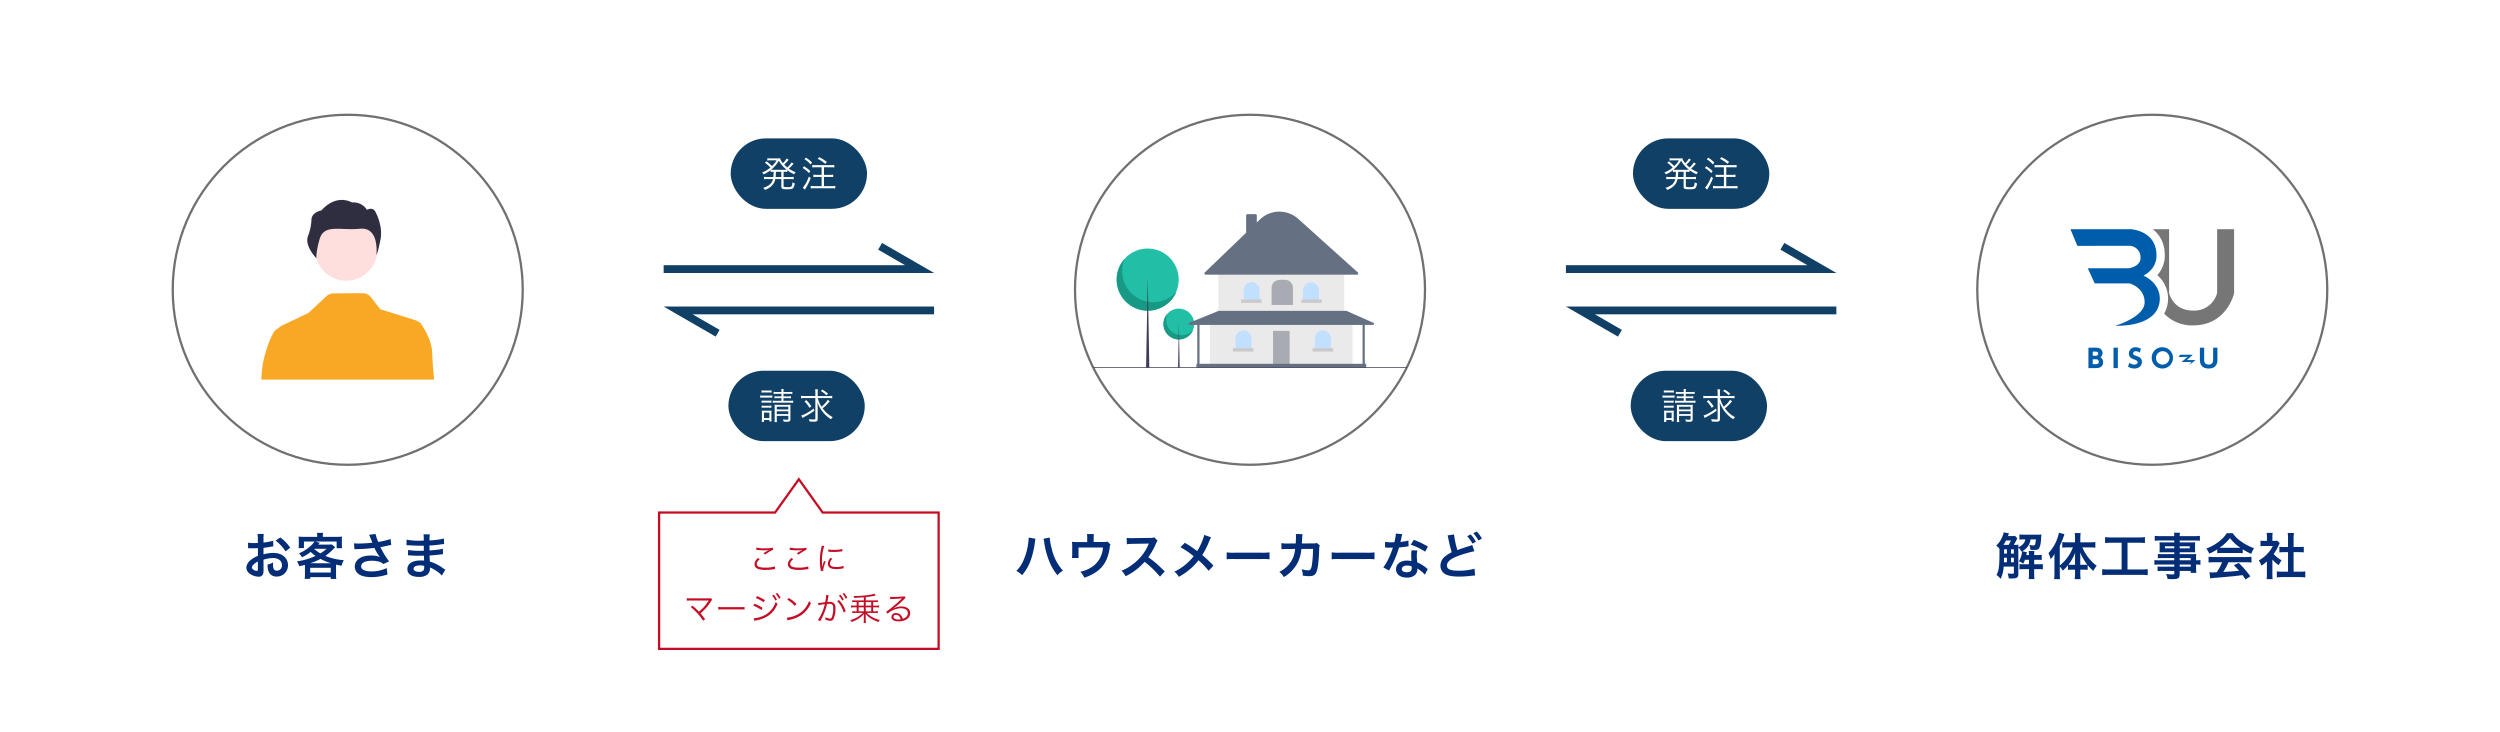 <svg xmlns="http://www.w3.org/2000/svg" width="1100" height="322" viewBox="0 0 1100 322"><g transform="translate(-275 -2799)"><rect width="1100" height="322" transform="translate(275 2799)" fill="#fff"/><g transform="translate(1144.5 2849)"><g transform="translate(35 42.708)"><g transform="translate(-35 -42.708)" fill="#fff" stroke="#707070" stroke-width="1"><circle cx="77.5" cy="77.5" r="77.5" stroke="none"/><circle cx="77.5" cy="77.5" r="77" fill="none"/></g><g transform="translate(-43.76 -48.861)"><path d="M53.3,64.335,50.26,57H76.7s11.423.426,11.423,11.618c0,6.241-5.727,8.8-5.727,8.8s7.168,2.946,7.168,10.146S83.118,99.518,70.126,99.518h-.213s12.976-3.8,12.976-10.343-6.579-8.313-6.579-8.313H60.928l-3.043-6.677H76.017s5.073-.753,5.073-4.515A5.044,5.044,0,0,0,75.755,64.3c-2.651,0-22.452.033-22.452.033" transform="translate(0 0)" fill="#005dab"/><path d="M99.171,57V85.019A10.365,10.365,0,0,1,88.6,92.808c-8.934,0-10.572-7.757-10.572-7.757V57H70.851c2.974,2.318,5.293,5.993,5.293,11.618a12.732,12.732,0,0,1-3.3,8.6,13.594,13.594,0,0,1,3.018,16.943,16.859,16.859,0,0,0,12.77,5.159c14.923,0,18-14.139,18-14.139V57Z" transform="translate(15.629 0)" fill="#767676"/><path d="M58.012,86.636a4.149,4.149,0,0,1,1.544.257,2.216,2.216,0,0,1,1.4,2.1,2.245,2.245,0,0,1-.929,1.891,2.355,2.355,0,0,1,1.186,2.181c0,2.563-2.484,2.563-3.289,2.563H54.756v-9ZM56.647,88.37v1.824h1.376a.935.935,0,0,0,1.041-.918c0-.324-.157-.906-1.131-.906Zm0,3.379V93.9h1.376c.292,0,1.3,0,1.3-1.062a1.057,1.057,0,0,0-1.186-1.085Z" transform="translate(3.413 22.492)" fill="#005dab"/><rect width="1.901" height="8.996" transform="translate(69.203 109.128)" fill="#005dab"/><path d="M69.865,88.873a3.343,3.343,0,0,0-1.778-.6c-.728,0-1.164.413-1.164.939,0,.593.4.785,1.142,1.029,1.567.515,2.7,1.075,2.7,2.776,0,1.6-1.265,2.874-3.289,2.874a5.16,5.16,0,0,1-2.809-.827l.561-1.69a3.779,3.779,0,0,0,2.181.783c.772,0,1.455-.345,1.455-1.006,0-.582-.426-.885-1.488-1.252-1.277-.436-2.339-1.018-2.339-2.586a2.8,2.8,0,0,1,3-2.774,4.476,4.476,0,0,1,2.271.639Z" transform="translate(10.931 22.415)" fill="#005dab"/><path d="M75.236,86.534a4.677,4.677,0,1,1-4.644,4.677,4.537,4.537,0,0,1,4.644-4.677m0,7.62a2.949,2.949,0,1,0-2.753-2.943,2.812,2.812,0,0,0,2.753,2.943" transform="translate(15.432 22.414)" fill="#005dab"/><path d="M90.354,86.636v5.2c0,.906,0,3.972-3.859,3.972s-3.861-3.078-3.861-3.961V86.636h1.891V91.76c0,.818,0,2.317,1.97,2.317s1.968-1.5,1.968-2.317V86.636Z" transform="translate(24.572 22.492)" fill="#005dab"/><path d="M77.318,89.428l.637-1.029h5.639l-2.672,2.354h3.824L82.122,92.86l.809-1.251H78.618l2.7-2.3Z" transform="translate(20.537 23.83)" fill="#005dab"/></g></g><g transform="translate(-72.5 88.499)"><g transform="translate(81.322 95.734)"><path d="M-59.884-17.226a4.506,4.506,0,0,1-1.144.088h-1.98c.352-.946.352-.946.462-1.188l-2.332-.44a8.235,8.235,0,0,1-.814,2.376,9.33,9.33,0,0,1-2.486,3.41,6.755,6.755,0,0,1,1.452,1.5v1.21c0,6.38-.242,8.338-1.32,10.252A8.417,8.417,0,0,1-66.22,1.694,13.512,13.512,0,0,0-64.9-3.7h4.51v2.684c0,.352-.2.462-.924.462A17.454,17.454,0,0,1-63.162-.7a7.454,7.454,0,0,1,.506,2.2c.748.022,1.122.022,1.364.022,2.244,0,2.86-.418,2.86-1.98V-12.1a6.662,6.662,0,0,1,1.386,1.826l.242-.154a.109.109,0,0,1,.022.066,11.485,11.485,0,0,1-.242,1.452,9.138,9.138,0,0,1-1.166,2.9,8.312,8.312,0,0,1,1.958,1.012,12.843,12.843,0,0,0,.7-1.694h1.782v1.98h-2.178a12.989,12.989,0,0,1-2-.11v2.354a12.857,12.857,0,0,1,1.98-.11h2.2v2.2a14.859,14.859,0,0,1-.132,2.156h2.552a11.985,11.985,0,0,1-.132-2.156v-2.2h1.738a16.466,16.466,0,0,1,2.068.088V-4.818a14.2,14.2,0,0,1-2.112.11h-1.694v-1.98h1.364a15.4,15.4,0,0,1,1.958.088V-8.91a9.869,9.869,0,0,1-1.958.132h-1.364v-.176c0-.572.022-1.056.066-1.606h-2.486a8.775,8.775,0,0,1,.132,1.606v.176h-1.188c.066-.33.066-.33.264-1.232l-2.046-.44a7.311,7.311,0,0,0,2.42-2.112,6.739,6.739,0,0,0,1.254-3.1h2.332a12.42,12.42,0,0,1-.33,2.2c-.11.33-.33.44-.9.44a9.269,9.269,0,0,1-1.694-.22,5.771,5.771,0,0,1,.506,2.178c1.254.044,1.254.044,1.606.044,1.364,0,1.87-.176,2.244-.726a9.418,9.418,0,0,0,.814-3.7c.088-1.254.132-1.892.2-2.376a16.08,16.08,0,0,1-1.958.088h-5.412a13.288,13.288,0,0,1-2.31-.132v2.31a14.007,14.007,0,0,1,1.958-.11h.616a3.564,3.564,0,0,1-.946,2,6.1,6.1,0,0,1-2.112,1.452c.022-.616.022-.748.066-1.122a17.093,17.093,0,0,1-2.09.088c.33-.528.7-1.21.924-1.606a11.126,11.126,0,0,1,.66-1.232Zm-4.6,3.982h-.506a17.192,17.192,0,0,0,1.144-1.936h2.156A16.331,16.331,0,0,1-62.7-13.244Zm-.286,7.634c0-.352,0-.484.022-1.122V-7.59h1.3v1.98Zm4.378,0h-1.276V-7.59h1.276Zm0-3.806h-1.276v-1.87h1.276Zm-3.058-1.87v1.87H-64.7v-1.87Zm23.254,7.568a8.46,8.46,0,0,1,1.3,1.8,15.738,15.738,0,0,0,2.31-2.4v2.068a10.9,10.9,0,0,1,1.562-.088h1.54v1.76a17.554,17.554,0,0,1-.154,2.4h2.618a16.9,16.9,0,0,1-.154-2.4v-1.76h1.65a10.967,10.967,0,0,1,1.606.088v-2.09a21.616,21.616,0,0,0,2.464,2.552,10.92,10.92,0,0,1,1.518-2.266,17.476,17.476,0,0,1-3.74-3.674,19.18,19.18,0,0,1-2.574-4.422h3.234a21.925,21.925,0,0,1,2.464.132V-14.5a20.946,20.946,0,0,1-2.53.132h-4.07v-1.98a15.66,15.66,0,0,1,.132-2.09h-2.618a12.525,12.525,0,0,1,.154,2.068v2H-36.7c-.858,0-1.716-.044-2.4-.11v2.464a20.426,20.426,0,0,1,2.332-.132h2.354A18.819,18.819,0,0,1-40.194-4.18V-12.8a47.75,47.75,0,0,0,2.068-5.148l-2.442-.66a18.421,18.421,0,0,1-4.62,9,12.944,12.944,0,0,1,.968,2.662A12.251,12.251,0,0,0-42.5-9.306c-.044.968-.044,1.32-.044,2.486V-.748a21.472,21.472,0,0,1-.132,2.574h2.6a19.829,19.829,0,0,1-.11-2.552Zm9.02-.77v-2.75c0-.88,0-1.408-.044-2.64a23.905,23.905,0,0,0,3.124,5.324,14.5,14.5,0,0,1-1.474.066Zm-2.31,0h-1.452a13.175,13.175,0,0,1-1.452-.066A19.468,19.468,0,0,0-33.44-9.812c-.044,1.034-.044,1.5-.044,2.64Zm20.5-9.7V-2.42h-5.5a23.068,23.068,0,0,1-3.036-.154V.088a24.645,24.645,0,0,1,2.992-.154H-4.488A23.007,23.007,0,0,1-1.5.088V-2.574a22.784,22.784,0,0,1-2.992.154h-5.9V-14.19h4.84a26.025,26.025,0,0,1,2.816.132v-2.6a24.263,24.263,0,0,1-2.838.132H-17.4a23.4,23.4,0,0,1-2.86-.132v2.6a25.609,25.609,0,0,1,2.838-.132ZM10.186-6.468H3.828a15.093,15.093,0,0,1-2.376-.11v2.09a15.756,15.756,0,0,1,2.42-.11h6.314v.946H4.928a15.978,15.978,0,0,1-2.09-.088v2.046A15,15,0,0,1,5.016-1.8h5.17V-.748c0,.4-.176.506-.858.506a24.949,24.949,0,0,1-2.794-.2,6.262,6.262,0,0,1,.682,2.178c.7.044,1.584.088,2.112.088,2.684,0,3.234-.418,3.234-2.4V-1.8h4.862v.858h2.464a16.541,16.541,0,0,1-.11-2.376V-4.6a13.071,13.071,0,0,1,1.914.11v-2.09a12.43,12.43,0,0,1-1.914.11v-.77a14.887,14.887,0,0,1,.066-2c-.616.044-1.056.066-2.354.066H12.562v-.836h5.06c.7,0,1.276.022,1.76.066a13.9,13.9,0,0,1-.066-1.474V-12.87a14.976,14.976,0,0,1,.066-1.54c-.528.044-1.012.066-1.848.066H12.562v-.836h6.314a21.215,21.215,0,0,1,2.574.132v-2.178a20.637,20.637,0,0,1-2.706.132H12.562a6.215,6.215,0,0,1,.154-1.5H10.054a8.129,8.129,0,0,1,.132,1.5H4.29a20.407,20.407,0,0,1-2.706-.132v2.178a21.215,21.215,0,0,1,2.574-.132h6.028v.836H5.544c-.836,0-1.3-.022-1.87-.066.044.528.066.924.066,1.54v1.452c0,.55-.022,1.012-.066,1.474.506-.044,1.056-.066,1.848-.066h4.664v.836H5.016a16.466,16.466,0,0,1-2.068-.088v1.914a18.273,18.273,0,0,1,2.024-.088h5.214Zm2.376,0v-.968h4.862v.968Zm0,1.87h4.862v.946H12.562Zm-2.376-8.03v.9H6.072v-.9Zm2.376,0h4.422v.9H12.562ZM29.084-9.592a17.6,17.6,0,0,1,1.892-.088h7.348a16.712,16.712,0,0,1,1.98.088v-1.716a23.458,23.458,0,0,0,3.762,2,9.8,9.8,0,0,1,1.21-2.464,23.254,23.254,0,0,1-5.654-2.97A13.361,13.361,0,0,1,35.9-18.392H33.286a14.487,14.487,0,0,1-3.476,3.7,20.53,20.53,0,0,1-5.522,3.058,10.218,10.218,0,0,1,1.276,2.244,20.7,20.7,0,0,0,3.52-1.892ZM31-11.968c-.4,0-.528,0-.9-.022a18.782,18.782,0,0,0,4.576-4.268,17.921,17.921,0,0,0,4.6,4.268c-.418.022-.616.022-.968.022Zm.22,6.358a22.78,22.78,0,0,1-2.354,4.4c-1.122.066-1.782.088-1.936.088-.308,0-.682-.022-1.276-.066L26,1.5a26.161,26.161,0,0,1,2.838-.308c.88-.066,5.236-.462,7.414-.66C37.07.44,38.39.286,40.216.044c.374.528.594.836,1.32,1.914L43.648.572A45.023,45.023,0,0,0,38.566-5.3l-2.178.968c1.232,1.276,1.606,1.672,2.31,2.442-3.08.33-3.08.33-6.974.55A23.915,23.915,0,0,0,34.012-5.61H41.58a20.469,20.469,0,0,1,2.574.132V-8.03A20.714,20.714,0,0,1,41.58-7.9H27.874a21.608,21.608,0,0,1-2.6-.132v2.552a20.61,20.61,0,0,1,2.6-.132ZM53.35-6.8a12.076,12.076,0,0,0,2.838,2.486A9.383,9.383,0,0,1,57.4-6.468a12.972,12.972,0,0,1-3.5-2.794,18.075,18.075,0,0,0,2.2-3.762,6.117,6.117,0,0,1,.484-.924l-1.056-1.144a8.014,8.014,0,0,1-1.276.066h-.9v-1.8a9.377,9.377,0,0,1,.132-1.716H50.82a10.1,10.1,0,0,1,.132,1.672v1.848h-1.1a13.433,13.433,0,0,1-1.738-.088v2.442a15.063,15.063,0,0,1,1.848-.088h3.586a13.071,13.071,0,0,1-2.4,3.388A15.174,15.174,0,0,1,47.366-6.4a8.524,8.524,0,0,1,1.122,2.288,14.826,14.826,0,0,0,2.442-1.87V-.462A13.161,13.161,0,0,1,50.8,1.826H53.46a15.622,15.622,0,0,1-.11-2.244Zm9.328-3.256H65.01c.77,0,1.452.044,2.156.11V-12.43a14.308,14.308,0,0,1-2.156.11H62.678v-3.872a12.9,12.9,0,0,1,.154-2.288h-2.75a15.571,15.571,0,0,1,.154,2.288v3.872h-1.65a14.851,14.851,0,0,1-2.156-.11v2.486c.7-.066,1.408-.11,2.156-.11h1.65v8.6h-2.4a19.949,19.949,0,0,1-2.53-.132V1.078A17.742,17.742,0,0,1,57.794.924h7.524a18.065,18.065,0,0,1,2.508.154V-1.584a18.871,18.871,0,0,1-2.508.132h-2.64Z" transform="translate(68.178 18.766)" fill="#032d77"/></g></g></g><g transform="translate(618.501 -50.724)"><g transform="translate(348.501 2916.53)"><path d="M40,13.224H-79V9.8H27.232L15.384,2.962,17.094,0l8.49,4.9L40,13.222Z" transform="translate(76 40.083)" fill="#114066"/></g><g transform="translate(-0.001 -13.887)"><rect width="60" height="31" rx="15.5" transform="translate(375 2924.5)" fill="#114066"/><g transform="translate(388.824 2932.752)"><path d="M-13.76-4.5a10.3,10.3,0,0,1-1.584-.1V-3.5a11.045,11.045,0,0,1,1.584-.1h2.368A4.161,4.161,0,0,1-13.248-.88,7.573,7.573,0,0,1-15.7.256a3.624,3.624,0,0,1,.752.912,8.606,8.606,0,0,0,1.6-.736,7.31,7.31,0,0,0,1.824-1.52A5.448,5.448,0,0,0-10.384-3.6h2.672V-.3c0,.976.448,1.2,2.432,1.2C-3.552.9-2.848.768-2.512.384a4.1,4.1,0,0,0,.7-2.112,2.728,2.728,0,0,1-1.024-.464A3.936,3.936,0,0,1-3.248-.384c-.224.256-.672.336-1.92.336A5.357,5.357,0,0,1-6.4-.144c-.256-.08-.32-.176-.32-.432V-3.6h2.848a11.13,11.13,0,0,1,1.6.1V-4.592a10.385,10.385,0,0,1-1.6.1H-6.72V-6.8h.272a11.235,11.235,0,0,1,1.36.064V-7.5A15.725,15.725,0,0,0-2.032-5.7a3.9,3.9,0,0,1,.624-.928A12.115,12.115,0,0,1-4.416-8.208,14.791,14.791,0,0,0-3.088-9.5l.768-.848-.88-.576A10.6,10.6,0,0,1-5.1-8.72c-.528-.448-.912-.8-1.36-1.248A15.523,15.523,0,0,0-4.816-11.7a2.556,2.556,0,0,1,.336-.368l-.88-.576a9.846,9.846,0,0,1-1.664,2.048,4.72,4.72,0,0,1-1.232-2.176A9.7,9.7,0,0,1-9.68-12.7h-3.04a6.741,6.741,0,0,1-1.152-.08v1.024a6.948,6.948,0,0,1,1.04-.08h3.024a10.465,10.465,0,0,1-2.016,2.5,21.9,21.9,0,0,0-2.368-2.064l-.752.624a14.119,14.119,0,0,1,2.416,2.1,11.877,11.877,0,0,1-3.648,2.176,3.1,3.1,0,0,1,.64.832,13.372,13.372,0,0,0,3.1-1.84v.784A10.407,10.407,0,0,1-11.12-6.8a16.641,16.641,0,0,1-.112,2.3Zm6.048-2.3v2.3h-2.512a17.782,17.782,0,0,0,.112-2.3Zm-3.28-.864a11.962,11.962,0,0,1-1.2-.048A14.491,14.491,0,0,0-8.8-11.7,12.17,12.17,0,0,0-5.36-7.712,10.386,10.386,0,0,1-6.5-7.664ZM10.016-8.8v3.344H8.032a11.4,11.4,0,0,1-1.648-.1v1.088c.48-.048,1.072-.08,1.664-.08h1.968V-.5H6.976a12.421,12.421,0,0,1-1.744-.1V.528C5.728.48,6.3.448,6.992.448h7.264c.656,0,1.3.032,1.76.08V-.592a12.362,12.362,0,0,1-1.76.1h-3.2V-4.544h2.4c.592,0,1.184.032,1.648.08V-5.552a11.4,11.4,0,0,1-1.648.1h-2.4V-8.8h2.88a16.557,16.557,0,0,1,1.664.08v-1.1a11.185,11.185,0,0,1-1.664.1H7.584a11.887,11.887,0,0,1-1.68-.1v1.1a13.756,13.756,0,0,1,1.68-.08ZM2.464-12.32a11.267,11.267,0,0,1,2.688,2.3l.656-.848a15.3,15.3,0,0,0-2.688-2.16Zm-.8,3.856A11.738,11.738,0,0,1,4.448-6.208l.608-.9A14.844,14.844,0,0,0,2.272-9.216Zm2.72,3.792A16.031,16.031,0,0,1,1.728.224l.928.832.416-.7a28.438,28.438,0,0,0,2.16-4.416Zm3.9-7.824a13.687,13.687,0,0,1,3.328,2.208l.688-.848A19.47,19.47,0,0,0,8.96-13.248Z" transform="translate(16.176 13.248)" fill="#fff"/></g></g><g transform="translate(345.499 2984.612)"><path d="M119,13.225H0V9.8H106.233L94.385,2.963,96.095,0l8.49,4.9L119,13.223Z" transform="translate(119 13.225) rotate(180)" fill="#114066"/></g><g transform="translate(-1.001 88.337)"><rect width="60" height="31" rx="15.5" transform="translate(375 2924.5)" fill="#114066"/><g transform="translate(389 2932.544)"><path d="M-6.656-11.344v1.136H-8.24a8.933,8.933,0,0,1-1.472-.08v.944a9.7,9.7,0,0,1,1.456-.08h1.6v1.168H-8.848a10.011,10.011,0,0,1-1.632-.1v1.008a9.07,9.07,0,0,1,1.632-.1h5.76a10.442,10.442,0,0,1,1.584.1V-8.352a10.155,10.155,0,0,1-1.584.1H-5.776V-9.424h1.824a9.769,9.769,0,0,1,1.488.08v-.944a8.913,8.913,0,0,1-1.488.08H-5.776v-1.136h2.4a9.471,9.471,0,0,1,1.52.08v-.96a7.661,7.661,0,0,1-1.52.1h-2.4a5.831,5.831,0,0,1,.1-1.328H-6.752a6,6,0,0,1,.1,1.328H-8.64a7.5,7.5,0,0,1-1.488-.1v.96a9.271,9.271,0,0,1,1.488-.08ZM-8.72-1.632h5.072V-.368c0,.368-.112.448-.56.448A11.058,11.058,0,0,1-5.984-.1,3.763,3.763,0,0,1-5.712.9C-5.072.944-4.64.96-4.256.96-3.024.96-2.72.72-2.72-.272v-4.56a15.092,15.092,0,0,1,.064-1.712,7.811,7.811,0,0,1-1.472.08h-4.08A12.868,12.868,0,0,1-9.7-6.528c.032.432.048.656.048,1.392V-.608A11.251,11.251,0,0,1-9.728,1.1h1.1a10.754,10.754,0,0,1-.1-1.712Zm0-.8V-3.648h5.072v1.216Zm0-2.016v-1.2h5.072v1.2Zm-6.7-7.408a8.021,8.021,0,0,1,1.152-.064h2.112a8.463,8.463,0,0,1,1.152.064v-1.008a5.886,5.886,0,0,1-1.152.08h-2.112a5.788,5.788,0,0,1-1.152-.08ZM-16-9.616a9.411,9.411,0,0,1,1.28-.064h2.864a11.482,11.482,0,0,1,1.168.048V-10.64a6.334,6.334,0,0,1-1.28.08H-14.72A6.837,6.837,0,0,1-16-10.64Zm.624,2.224a6.588,6.588,0,0,1,1.088-.064h2.16a6.661,6.661,0,0,1,1.056.064v-.976a6.049,6.049,0,0,1-1.056.064h-2.16a6.346,6.346,0,0,1-1.088-.064Zm0,2.208A6.622,6.622,0,0,1-14.3-5.248h2.16a6.622,6.622,0,0,1,1.072.064V-6.16a6.256,6.256,0,0,1-1.072.064h-2.144a6.466,6.466,0,0,1-1.088-.064Zm1.04,6.208V.176h2.352V.8h.992a7.461,7.461,0,0,1-.08-1.3V-2.688a11.871,11.871,0,0,1,.048-1.264,9.685,9.685,0,0,1-1.168.048h-1.824a9.778,9.778,0,0,1-1.312-.064,10.087,10.087,0,0,1,.064,1.312V-.528a15.454,15.454,0,0,1-.08,1.552Zm0-4.1h2.352V-.656h-2.352ZM8.256-9.456V-.48c0,.368-.128.448-.736.448a13.381,13.381,0,0,1-2.1-.192A3.635,3.635,0,0,1,5.68.832c.656.064,1.376.1,2.016.1C8.928.928,9.28.656,9.28-.272v-4.72c-.016-.48-.08-2.208-.1-2.656A10.464,10.464,0,0,0,10.208-5.3a14.212,14.212,0,0,0,2.176,2.928A12.893,12.893,0,0,0,15.168-.144a5.13,5.13,0,0,1,.752-.944,10.875,10.875,0,0,1-2.752-1.936,13.848,13.848,0,0,1-1.7-1.9A20.548,20.548,0,0,0,13.68-6.976c.832-.912.832-.912.944-1.04l-.9-.688A11.689,11.689,0,0,1,10.96-5.68,13.105,13.105,0,0,1,9.312-9.456h4.72a11.093,11.093,0,0,1,1.648.1v-1.1a11.243,11.243,0,0,1-1.648.1H9.28V-11.6a12.231,12.231,0,0,1,.1-1.712H8.16a11.919,11.919,0,0,1,.1,1.712v1.232H3.6a11.093,11.093,0,0,1-1.648-.1v1.1a11.217,11.217,0,0,1,1.616-.1Zm2.4-3.1A9.75,9.75,0,0,1,13.1-10.688l.72-.688a12.813,12.813,0,0,0-2.48-1.808ZM3.472-7.968A11.868,11.868,0,0,1,5.648-5.152L6.5-5.824a16.049,16.049,0,0,0-2.24-2.752ZM7.52-4.848a20.8,20.8,0,0,1-3.072,2,10.571,10.571,0,0,1-2.4,1.056L2.576-.7a8.476,8.476,0,0,1,.784-.464,33.32,33.32,0,0,0,4.448-2.72Z" transform="translate(16 13.456)" fill="#fff"/></g></g></g><g transform="translate(722.2 2849)"><g transform="translate(60.3 42.708)"><g transform="translate(-35 -42.708)" fill="#fff" stroke="#707070" stroke-width="1"><circle cx="77.5" cy="77.5" r="77.5" stroke="none"/><circle cx="77.5" cy="77.5" r="77" fill="none"/></g><g transform="translate(-26.5 0.404)"><circle cx="6.783" cy="6.783" r="6.783" transform="translate(30.895 42.681)" fill="#21bfa6"/><path d="M351.091,519.474a6.784,6.784,0,0,0,11.3,7.179,6.784,6.784,0,1,1-11.3-7.179Z" transform="translate(-318.421 -474.541)" fill="#189985" style="isolation:isolate"/><path d="M246.331,325.819h.019l.336,19.232h-.708Z" transform="translate(-208.634 -276.355)" fill="#3f3d56"/><circle cx="13.677" cy="13.677" r="13.677" transform="translate(10.277 16.244)" fill="#21bfa6"/><path d="M217.4,360.416a13.678,13.678,0,0,0,22.789,14.475A13.678,13.678,0,1,1,217.4,360.416Z" transform="translate(-203.545 -339.63)" fill="#189985" style="isolation:isolate"/><path d="M154.041,197.087h.038l.676,38.776h-1.428Z" transform="translate(-130.05 -167.166)" fill="#3f3d56"/><rect width="62.688" height="18.583" transform="translate(51.436 48.626)" fill="#eaeaea"/><rect width="7.309" height="14.743" transform="translate(79.126 52.467)" fill="#a8acb2"/><rect width="55.378" height="17.097" transform="translate(55.091 26.698)" fill="#eaeaea"/><path d="M534.893,251.251H468.286a.557.557,0,0,1-.386-.959l18.2-17.5v-7.622a.558.558,0,0,1,.557-.558h3.593a.558.558,0,0,1,.557.558v3.1l1.375-1.322a12.354,12.354,0,0,1,16.821-.28l26.258,23.611a.558.558,0,0,1-.373.972Z" transform="translate(-418.809 -223.5)" fill="#657183"/><path d="M439.45,204.421h0a3.531,3.531,0,0,1,3.531,3.531v4.77h-7.062v-4.77A3.531,3.531,0,0,1,439.45,204.421Z" transform="translate(-369.74 -173.387)" fill="#c1e0ff"/><path d="M525.543,204.829h0a3.531,3.531,0,0,1,3.531,3.531v4.77h-7.062v-4.77A3.531,3.531,0,0,1,525.543,204.829Z" transform="translate(-442.763 -173.733)" fill="#fff"/><path d="M611.637,205.237h0a3.531,3.531,0,0,1,3.531,3.531v4.77h-7.062v-4.77A3.531,3.531,0,0,1,611.637,205.237Z" transform="translate(-515.786 -174.079)" fill="#c1e0ff"/><path d="M645.911,344.373h0a3.531,3.531,0,0,1,3.531,3.531v4.77H642.38V347.9A3.531,3.531,0,0,1,645.911,344.373Z" transform="translate(-544.857 -292.092)" fill="#c1e0ff"/><path d="M415.784,344.373h0a3.531,3.531,0,0,1,3.531,3.531v4.77h-7.062V347.9A3.531,3.531,0,0,1,415.784,344.373Z" transform="translate(-349.667 -292.092)" fill="#c1e0ff"/><path d="M503.338,516.4l-11.76-5.2a.5.5,0,0,0-.2-.042H435.334a.5.5,0,0,0-.187.036l-12.8,5.2a.5.5,0,0,0,.187.955h3.321v17.1h-.372v1.734h74.7v-1.734h-.619v-17.1h3.569a.5.5,0,0,0,.2-.949Zm-4.76,18.045H426.846v-17.1h71.732Z" transform="translate(-380.056 -467.487)" fill="#657183"/><rect width="9.044" height="1.487" transform="translate(65.064 38.653)" fill="#cacaca"/><rect width="9.044" height="1.487" transform="translate(91.576 38.653)" fill="#cacaca"/><rect width="9.044" height="1.487" transform="translate(96.532 60.086)" fill="#cacaca"/><rect width="9.044" height="1.487" transform="translate(61.471 60.086)" fill="#cacaca"/><path d="M283.348,674.8h-137.7a.152.152,0,1,1,0-.3h137.7a.152.152,0,1,1,0,.3Z" transform="translate(-145.5 -606.031)" fill="#3f3d56"/><path d="M671.924,432.057h-9.4v-7.522c.173-3.438,3.112-3.715,5.872-3.531a3.531,3.531,0,0,1,3.531,3.531Z" transform="translate(-584.03 -390.984)" fill="#a8acb2"/></g></g><g transform="translate(-47.2 88.5)"><g transform="translate(47.2 95.36)"><path d="M-96.888-16.478v.308a16.143,16.143,0,0,1-.2,2.134A26.755,26.755,0,0,1-99.154-6.49,14.825,14.825,0,0,1-102.3-1.8,9.644,9.644,0,0,1-99.792.088,21,21,0,0,0-95.9-6.71a39.359,39.359,0,0,0,1.738-7.524,9.313,9.313,0,0,1,.286-1.694Zm6.534.528a10.965,10.965,0,0,1,.308,1.584,34.458,34.458,0,0,0,2.09,8.008A23.111,23.111,0,0,0-84.216.11,9.482,9.482,0,0,1-81.8-1.914a21.278,21.278,0,0,1-4.906-9.5,28.48,28.48,0,0,1-.924-5.06ZM-62.172-14.7c-.528.176-.528.176-2.156.176h-3.96v-1.892A10.062,10.062,0,0,1-68.178-18h-3.058a8.476,8.476,0,0,1,.11,1.606V-14.5h-4.312a17.113,17.113,0,0,1-2.376-.11,18.039,18.039,0,0,1,.088,2.09v3.19a16.368,16.368,0,0,1-.11,1.848h2.948c-.044-.484-.066-1.078-.066-1.76v-2.838h10.736A10.88,10.88,0,0,1-69.5-3.256,14.468,14.468,0,0,1-74.184-1.43a8.063,8.063,0,0,1,1.76,2.618,19.946,19.946,0,0,0,4.378-1.98,12.882,12.882,0,0,0,5.434-6.072,18.465,18.465,0,0,0,1.386-5.324,3.5,3.5,0,0,1,.33-1.21ZM-37-1.562c-2.662-2.574-2.662-2.574-3.212-3.058a34.1,34.1,0,0,0-4.07-3.19,29.136,29.136,0,0,0,3.432-6.072,4.231,4.231,0,0,1,.7-1.188l-1.452-1.5a4.766,4.766,0,0,1-1.958.242l-7.744.11h-.528a9.628,9.628,0,0,1-1.936-.132l.088,2.816a17.338,17.338,0,0,1,2.4-.176c6.93-.11,6.93-.11,7.282-.132l-.242.572a21.205,21.205,0,0,1-7.392,8.954,18.163,18.163,0,0,1-4.4,2.42A8.825,8.825,0,0,1-54.252.55,26.144,26.144,0,0,0-45.87-5.808,42.292,42.292,0,0,1-39.116.726Zm17.38-16.06a26.89,26.89,0,0,1-3.1,7.084c-.176-.11-.176-.11-1.826-1.3-1.078-.77-2.024-1.386-3.63-2.332l-1.936,1.936a39.44,39.44,0,0,1,5.83,3.96A22.407,22.407,0,0,1-27.082-5.28a22.388,22.388,0,0,1-5.7,3.806A6.818,6.818,0,0,1-30.844.814a27.934,27.934,0,0,0,5.236-3.63A25.229,25.229,0,0,0-22.176-6.49,32.723,32.723,0,0,1-17.71-1.848L-15.6-4.114A52.752,52.752,0,0,0-20.5-8.778,36.636,36.636,0,0,0-17.4-15a13.436,13.436,0,0,1,.77-1.584ZM-9.768-6.908a24.151,24.151,0,0,1,3.586-.11H5.5a24.151,24.151,0,0,1,3.586.11V-9.966a21.6,21.6,0,0,1-3.564.154H-6.2a21.6,21.6,0,0,1-3.564-.154ZM29.942-14.1a4.439,4.439,0,0,1-1.738.2l-4.884.022c.066-.7.066-.9.088-1.386.044-1.144.044-1.144.088-1.606,0-.154.022-.286.022-.418a6.4,6.4,0,0,1,.088-.682l-2.948-.066a4.271,4.271,0,0,1,.066.858v.55c0,.638-.044,1.914-.11,2.75l-3.85.022a12.621,12.621,0,0,1-2.442-.176l.022,2.706a15.624,15.624,0,0,1,2.376-.11l3.652-.022c-.022.154-.066.374-.11.682A11.29,11.29,0,0,1,19.14-6.952a12.388,12.388,0,0,1-5.72,5.544A8.674,8.674,0,0,1,15.4.924,16.134,16.134,0,0,0,21.34-5.17a16.106,16.106,0,0,0,1.76-6.292l5.126-.022a49.387,49.387,0,0,1-.484,7.04c-.352,1.914-.682,2.4-1.628,2.4a11.407,11.407,0,0,1-2.9-.506A6.649,6.649,0,0,1,23.716.264a16.779,16.779,0,0,0,2.728.242c2.64,0,3.41-.9,3.982-4.708.22-1.452.462-4.84.528-7.326A3.437,3.437,0,0,1,31.2-13Zm6.49,7.194a24.151,24.151,0,0,1,3.586-.11H51.7a24.151,24.151,0,0,1,3.586.11V-9.966a21.6,21.6,0,0,1-3.564.154H40a21.6,21.6,0,0,1-3.564-.154ZM64.68-18.238a22.475,22.475,0,0,1-.66,3.828c-.484.022-.858.022-1.122.022a15.275,15.275,0,0,1-2.97-.2v2.508l1.166.022c.462.022.594.022.88.022.264,0,.4,0,1.386-.022a33.845,33.845,0,0,1-2.068,5.192,20.025,20.025,0,0,1-2.134,3.52l2.53,1.408c.132-.264.132-.264.418-.792.836-1.54,1.034-1.936,1.54-3.014a42.228,42.228,0,0,0,2.42-6.38c1.364-.11,2.706-.264,3.5-.4a4.29,4.29,0,0,1,.7-.11l-.066-2.53a18.87,18.87,0,0,1-3.52.616c.242-.968.352-1.408.462-1.936a11.011,11.011,0,0,1,.352-1.474Zm14.08,5.72a34.729,34.729,0,0,0-6.2-2.948l-1.32,2.134a26.926,26.926,0,0,1,6.336,3.08ZM78.672-2.6a3.937,3.937,0,0,1-.33-.308,8.112,8.112,0,0,0-.77-.594A13.745,13.745,0,0,0,74.1-5.522a23.358,23.358,0,0,1-.2-3.014,7.333,7.333,0,0,1,.264-2.222L71.61-10.89a11.669,11.669,0,0,0-.176,2.222c0,.66.044,1.518.11,2.53a10.927,10.927,0,0,0-2.046-.2c-2.794,0-4.752,1.562-4.752,3.784,0,2.244,1.892,3.7,4.8,3.7A5.079,5.079,0,0,0,73.194-.088,3.516,3.516,0,0,0,74.14-2.42c0-.088-.022-.242-.044-.44A13.305,13.305,0,0,1,77.462-.132Zm-7.04-1.21s.044.528.044.748c0,1.232-.726,1.848-2.222,1.848-1.364,0-2.156-.528-2.156-1.43,0-.924.924-1.518,2.354-1.518A5.546,5.546,0,0,1,71.632-3.806Zm15.8-13.6a11.874,11.874,0,0,1,.352,1.452,54.535,54.535,0,0,0,1.474,5.962,13.6,13.6,0,0,0-2.992,1.87A5.235,5.235,0,0,0,84.3-4.18,4.138,4.138,0,0,0,86.218-.506C87.626.33,89.54.7,92.6.7a46.493,46.493,0,0,0,5.148-.33c1.166-.11,1.32-.132,1.782-.154l-.242-2.992a24.936,24.936,0,0,1-7.106.88c-3.542,0-5.038-.682-5.038-2.288q0-2.376,4.818-4.158a50.725,50.725,0,0,1,7.26-2.112l-.946-2.772a8.136,8.136,0,0,1-1.562.572c-2.772.88-3.608,1.166-4.972,1.694a38.045,38.045,0,0,1-1.452-6.886Zm8.624.33a14.848,14.848,0,0,1,2.31,3.278l1.54-.814a14.257,14.257,0,0,0-2.31-3.234Zm6.468,1.034a12.723,12.723,0,0,0-2.288-3.1l-1.474.77A16.209,16.209,0,0,1,101-15.18Z" transform="translate(102.3 19.14)" fill="#032d77"/></g></g></g><g transform="translate(266.498 -59.999)"><path d="M-676,15619v-59h-50.8l-.3-.419-9.9-13.858L-747.2,15560H-798v59h122m1,1H-799v-61h51.286l10.714-15,10.713,15H-675Z" transform="translate(1097 -12475)" fill="#c40d24"/><g transform="translate(310.708 3099.08)"><path d="M-18.76-9.072a3.288,3.288,0,0,1,.462.042,27.386,27.386,0,0,0,3.08.182A11.066,11.066,0,0,0-13.1-9.03c-.14.084-.168.084-.266.14-.168.084-.2.1-.35.182a21.692,21.692,0,0,0-1.862,1.162l.714.574A19.939,19.939,0,0,1-11.34-9.1l-.07-.924a15.311,15.311,0,0,1-3.542.294,16.006,16.006,0,0,1-3.724-.336Zm.84,3.584a3.679,3.679,0,0,0-1.61,2.7,2.23,2.23,0,0,0,1.6,2.114,9.877,9.877,0,0,0,3.22.434,22.837,22.837,0,0,0,3.78-.322,3.916,3.916,0,0,1,.476-.07l-.126-1.148a13.281,13.281,0,0,1-4.2.532,8.915,8.915,0,0,1-2.562-.28c-.784-.266-1.19-.728-1.19-1.372s.42-1.3,1.33-2.058ZM-4.06-9.072A3.288,3.288,0,0,1-3.6-9.03a27.386,27.386,0,0,0,3.08.182A11.066,11.066,0,0,0,1.6-9.03c-.14.084-.168.084-.266.14-.168.084-.2.1-.35.182A21.692,21.692,0,0,0-.882-7.546l.714.574A19.939,19.939,0,0,1,3.36-9.1l-.07-.924A15.311,15.311,0,0,1-.252-9.73a16.006,16.006,0,0,1-3.724-.336Zm.84,3.584a3.679,3.679,0,0,0-1.61,2.7,2.23,2.23,0,0,0,1.6,2.114,9.877,9.877,0,0,0,3.22.434A22.837,22.837,0,0,0,3.766-.56a3.916,3.916,0,0,1,.476-.07L4.116-1.778a13.281,13.281,0,0,1-4.2.532,8.915,8.915,0,0,1-2.562-.28c-.784-.266-1.19-.728-1.19-1.372s.42-1.3,1.33-2.058ZM10.066-10.92a7.8,7.8,0,0,1-.2,1.12,23.161,23.161,0,0,0-.63,5.544A20.066,20.066,0,0,0,9.6-.294c.042.266.056.336.084.56L10.7.182v-.21a12.2,12.2,0,0,1,1.134-3.85L11.158-4.2a13.007,13.007,0,0,0-.91,2.73c-.056-.742-.084-1.568-.084-2.66a20.7,20.7,0,0,1,.42-4.382,19.893,19.893,0,0,1,.588-2.24ZM12.95-8.274a18.647,18.647,0,0,0,2.24.14,23.634,23.634,0,0,0,3.01-.182q.924-.126.966-.126l-.07-.994a15.022,15.022,0,0,1-3.752.378,9.509,9.509,0,0,1-2.38-.21Zm1.022,2.73a3.867,3.867,0,0,0-1.218,2.6,1.979,1.979,0,0,0,.42,1.288c.6.728,1.61,1.064,3.206,1.064a14.444,14.444,0,0,0,2.87-.28c.28-.042.308-.056.49-.07L19.6-2.016a9.214,9.214,0,0,1-3.22.49c-1.806,0-2.688-.5-2.688-1.54a3.252,3.252,0,0,1,1.05-2.058Zm-61.544,21.65a26.424,26.424,0,0,1,5.46,6.02l.854-.714c-.938-1.246-1.512-1.974-2.044-2.548a21.408,21.408,0,0,0,4.62-5.25,4,4,0,0,1,.56-.742l-.588-.7a1.709,1.709,0,0,1-.784.1h-8.162a10.176,10.176,0,0,1-1.638-.084v1.106c.476-.042.868-.056,1.624-.056,7.8-.014,7.8-.014,7.994-.028-.056.084-.07.1-.112.168a20.437,20.437,0,0,1-2.31,3.038,24.416,24.416,0,0,1-1.862,1.722A30.252,30.252,0,0,0-46.8,15.49Zm12.11,1.092a15.294,15.294,0,0,1,1.736-.056h8.12A16.015,16.015,0,0,1-23.9,17.2V16.064a11.042,11.042,0,0,1-1.694.07h-8.134a9.9,9.9,0,0,1-1.736-.084Zm16.506-5.068a15.113,15.113,0,0,1,3.444,1.862l.574-.938A21.808,21.808,0,0,0-18.41,11.29Zm-1.106,3.36a15.456,15.456,0,0,1,3.57,1.918l.546-.952a22.4,22.4,0,0,0-3.556-1.82Zm.476,6.692a4.286,4.286,0,0,1,.546-.14c5.04-.952,7.924-3.15,9.688-7.392a4.309,4.309,0,0,1-.868-.756,10.007,10.007,0,0,1-5.88,6.272,12.712,12.712,0,0,1-3.682.868h-.084Zm7.812-11.172a11.32,11.32,0,0,1,1.428,2.226l.7-.42a11.16,11.16,0,0,0-1.428-2.17Zm1.582-.742a10.776,10.776,0,0,1,1.442,2.2l.7-.406A10.7,10.7,0,0,0-9.506,9.89Zm5.1,2.59A15.459,15.459,0,0,1-1.764,15.6l.728-.868A18.238,18.238,0,0,0-4.41,12.1Zm.1,9.1a7.356,7.356,0,0,1,.84-.224,14.115,14.115,0,0,0,5.222-2.086A12.279,12.279,0,0,0,5.334,14.3a2.8,2.8,0,0,1-.854-.826A10.579,10.579,0,0,1-1.232,19.7a12.186,12.186,0,0,1-4.074,1.078ZM17.612,11.01a10.731,10.731,0,0,1,1.442,2.226l.7-.42a10.628,10.628,0,0,0-1.442-2.17ZM8.6,15.322a18.224,18.224,0,0,1,2.814-.5,20.66,20.66,0,0,1-3,6.972l.952.56a27.191,27.191,0,0,0,3.024-7.616,8.038,8.038,0,0,1,1.008-.07c1.3,0,1.722.476,1.722,1.96a10.837,10.837,0,0,1-.588,3.892q-.273.672-.8.672a5.233,5.233,0,0,1-2.086-.644,2.583,2.583,0,0,1,.042.546,3.128,3.128,0,0,1-.028.5,5.267,5.267,0,0,0,2.114.546,1.462,1.462,0,0,0,1.372-.658,9.65,9.65,0,0,0,.938-4.816,2.826,2.826,0,0,0-.686-2.254,2.676,2.676,0,0,0-2.016-.588,8.159,8.159,0,0,0-.826.042c.112-.6.238-1.246.294-1.6a8.607,8.607,0,0,1,.266-1.344L12,10.8v.182a17.292,17.292,0,0,1-.42,2.968,28.719,28.719,0,0,1-3.094.364Zm10.612-5.054a10.14,10.14,0,0,1,1.428,2.2l.7-.406a11.245,11.245,0,0,0-1.442-2.17ZM16.856,13.46a11.822,11.822,0,0,1,2.856,5.026l.9-.5a12.82,12.82,0,0,0-2.926-4.956Zm8.582.434v1.582H24.346a9.951,9.951,0,0,1-1.414-.084v.924a9.549,9.549,0,0,1,1.414-.084h1.092v1.75h-.574a12.755,12.755,0,0,1-1.372-.07v.868A10.594,10.594,0,0,1,24.92,18.7H28.1a11.625,11.625,0,0,1-5.474,3.136,3.205,3.205,0,0,1,.588.826,14.737,14.737,0,0,0,2.618-1.19,10.49,10.49,0,0,0,2.8-2.352c-.028.42-.042.784-.056,1.106V21.65a8.766,8.766,0,0,1-.1,1.512h1.05a7.31,7.31,0,0,1-.1-1.512V20.208a9.289,9.289,0,0,0-.07-1.12,9.062,9.062,0,0,0,2.716,2.254,16.577,16.577,0,0,0,2.982,1.33,5.6,5.6,0,0,1,.546-.91,12.017,12.017,0,0,1-3.3-1.26A10.452,10.452,0,0,1,29.9,18.7h3.458a10.231,10.231,0,0,1,1.414.084v-.868a12.755,12.755,0,0,1-1.372.07H32.69v-1.75h1.176a10.028,10.028,0,0,1,1.428.084v-.924a9.759,9.759,0,0,1-1.428.084H32.69V13.894h.7a13.591,13.591,0,0,1,1.372.07V13.1a9.681,9.681,0,0,1-1.414.084h-3.92V11.738c1.512-.168,2.548-.336,3.948-.616.224-.056.294-.056.476-.1l-.616-.812c-1.316.546-5.306,1.022-8.68,1.022H24.01a2.665,2.665,0,0,1,.364.826C25.83,12,25.9,12,28.574,11.808V13.18H24.906a10.028,10.028,0,0,1-1.428-.084v.868a10.44,10.44,0,0,1,1.372-.07Zm.854,0h2.282v1.582H26.292Zm0,2.338h2.282v1.75H26.292Zm5.544,1.75H29.428v-1.75h2.408Zm0-2.506H29.428V13.894h2.408Zm8.358-2.856a6.9,6.9,0,0,1,.756-.07c2.128-.07,3.808-.168,4.256-.252a.542.542,0,0,1,.126-.014l.028.028-.056.056-.056.056-.2.2c-.966.952-3.178,2.9-4.676,4.088a15.6,15.6,0,0,1-1.96,1.428l.63.9a8.984,8.984,0,0,1,5.894-2.394c1.89,0,3.01.8,3.01,2.142,0,1.19-.77,2.044-2.24,2.45a4.008,4.008,0,0,0-.644-1.344,2.82,2.82,0,0,0-2.31-1.148,1.819,1.819,0,0,0-2.03,1.638c0,1.288,1.134,2.016,3.108,2.016,3.108,0,5.138-1.442,5.138-3.626,0-1.792-1.5-2.94-3.836-2.94a7.094,7.094,0,0,0-3.43.868l-.028-.042a35.924,35.924,0,0,0,4.606-3.976A2.584,2.584,0,0,1,47,12.088l-.588-.77a1.432,1.432,0,0,1-.672.154c-1.26.1-3.122.182-4.284.182a6.465,6.465,0,0,1-1.316-.084Zm4.592,8.862a5.041,5.041,0,0,1-1.022.1,3.577,3.577,0,0,1-1.568-.322.955.955,0,0,1-.56-.854c0-.532.434-.868,1.134-.868C43.778,19.536,44.478,20.208,44.786,21.482Z" transform="translate(49.294 10.92)" fill="#c40d24"/></g></g><g transform="translate(221.5 -50.725)"><g transform="translate(348.501 2916.53)"><path d="M40,13.224H-79V9.8H27.232L15.384,2.962,17.094,0l8.49,4.9L40,13.222Z" transform="translate(76 40.083)" fill="#114066"/></g><g transform="translate(-0.001 -13.887)"><rect width="60" height="31" rx="15.5" transform="translate(375 2924.5)" fill="#114066"/><g transform="translate(388.824 2932.752)"><path d="M-13.76-4.5a10.3,10.3,0,0,1-1.584-.1V-3.5a11.045,11.045,0,0,1,1.584-.1h2.368A4.161,4.161,0,0,1-13.248-.88,7.573,7.573,0,0,1-15.7.256a3.624,3.624,0,0,1,.752.912,8.606,8.606,0,0,0,1.6-.736,7.31,7.31,0,0,0,1.824-1.52A5.448,5.448,0,0,0-10.384-3.6h2.672V-.3c0,.976.448,1.2,2.432,1.2C-3.552.9-2.848.768-2.512.384a4.1,4.1,0,0,0,.7-2.112,2.728,2.728,0,0,1-1.024-.464A3.936,3.936,0,0,1-3.248-.384c-.224.256-.672.336-1.92.336A5.357,5.357,0,0,1-6.4-.144c-.256-.08-.32-.176-.32-.432V-3.6h2.848a11.13,11.13,0,0,1,1.6.1V-4.592a10.385,10.385,0,0,1-1.6.1H-6.72V-6.8h.272a11.235,11.235,0,0,1,1.36.064V-7.5A15.725,15.725,0,0,0-2.032-5.7a3.9,3.9,0,0,1,.624-.928A12.115,12.115,0,0,1-4.416-8.208,14.791,14.791,0,0,0-3.088-9.5l.768-.848-.88-.576A10.6,10.6,0,0,1-5.1-8.72c-.528-.448-.912-.8-1.36-1.248A15.523,15.523,0,0,0-4.816-11.7a2.556,2.556,0,0,1,.336-.368l-.88-.576a9.846,9.846,0,0,1-1.664,2.048,4.72,4.72,0,0,1-1.232-2.176A9.7,9.7,0,0,1-9.68-12.7h-3.04a6.741,6.741,0,0,1-1.152-.08v1.024a6.948,6.948,0,0,1,1.04-.08h3.024a10.465,10.465,0,0,1-2.016,2.5,21.9,21.9,0,0,0-2.368-2.064l-.752.624a14.119,14.119,0,0,1,2.416,2.1,11.877,11.877,0,0,1-3.648,2.176,3.1,3.1,0,0,1,.64.832,13.372,13.372,0,0,0,3.1-1.84v.784A10.407,10.407,0,0,1-11.12-6.8a16.641,16.641,0,0,1-.112,2.3Zm6.048-2.3v2.3h-2.512a17.782,17.782,0,0,0,.112-2.3Zm-3.28-.864a11.962,11.962,0,0,1-1.2-.048A14.491,14.491,0,0,0-8.8-11.7,12.17,12.17,0,0,0-5.36-7.712,10.386,10.386,0,0,1-6.5-7.664ZM10.016-8.8v3.344H8.032a11.4,11.4,0,0,1-1.648-.1v1.088c.48-.048,1.072-.08,1.664-.08h1.968V-.5H6.976a12.421,12.421,0,0,1-1.744-.1V.528C5.728.48,6.3.448,6.992.448h7.264c.656,0,1.3.032,1.76.08V-.592a12.362,12.362,0,0,1-1.76.1h-3.2V-4.544h2.4c.592,0,1.184.032,1.648.08V-5.552a11.4,11.4,0,0,1-1.648.1h-2.4V-8.8h2.88a16.557,16.557,0,0,1,1.664.08v-1.1a11.185,11.185,0,0,1-1.664.1H7.584a11.887,11.887,0,0,1-1.68-.1v1.1a13.756,13.756,0,0,1,1.68-.08ZM2.464-12.32a11.267,11.267,0,0,1,2.688,2.3l.656-.848a15.3,15.3,0,0,0-2.688-2.16Zm-.8,3.856A11.738,11.738,0,0,1,4.448-6.208l.608-.9A14.844,14.844,0,0,0,2.272-9.216Zm2.72,3.792A16.031,16.031,0,0,1,1.728.224l.928.832.416-.7a28.438,28.438,0,0,0,2.16-4.416Zm3.9-7.824a13.687,13.687,0,0,1,3.328,2.208l.688-.848A19.47,19.47,0,0,0,8.96-13.248Z" transform="translate(16.176 13.248)" fill="#fff"/></g></g><g transform="translate(345.499 2984.612)"><path d="M119,13.225H0V9.8H106.233L94.385,2.963,96.095,0l8.49,4.9L119,13.223Z" transform="translate(119 13.225) rotate(180)" fill="#114066"/></g><g transform="translate(-1.001 88.337)"><rect width="60" height="31" rx="15.5" transform="translate(375 2924.5)" fill="#114066"/><g transform="translate(389 2932.544)"><path d="M-6.656-11.344v1.136H-8.24a8.933,8.933,0,0,1-1.472-.08v.944a9.7,9.7,0,0,1,1.456-.08h1.6v1.168H-8.848a10.011,10.011,0,0,1-1.632-.1v1.008a9.07,9.07,0,0,1,1.632-.1h5.76a10.442,10.442,0,0,1,1.584.1V-8.352a10.155,10.155,0,0,1-1.584.1H-5.776V-9.424h1.824a9.769,9.769,0,0,1,1.488.08v-.944a8.913,8.913,0,0,1-1.488.08H-5.776v-1.136h2.4a9.471,9.471,0,0,1,1.52.08v-.96a7.661,7.661,0,0,1-1.52.1h-2.4a5.831,5.831,0,0,1,.1-1.328H-6.752a6,6,0,0,1,.1,1.328H-8.64a7.5,7.5,0,0,1-1.488-.1v.96a9.271,9.271,0,0,1,1.488-.08ZM-8.72-1.632h5.072V-.368c0,.368-.112.448-.56.448A11.058,11.058,0,0,1-5.984-.1,3.763,3.763,0,0,1-5.712.9C-5.072.944-4.64.96-4.256.96-3.024.96-2.72.72-2.72-.272v-4.56a15.092,15.092,0,0,1,.064-1.712,7.811,7.811,0,0,1-1.472.08h-4.08A12.868,12.868,0,0,1-9.7-6.528c.032.432.048.656.048,1.392V-.608A11.251,11.251,0,0,1-9.728,1.1h1.1a10.754,10.754,0,0,1-.1-1.712Zm0-.8V-3.648h5.072v1.216Zm0-2.016v-1.2h5.072v1.2Zm-6.7-7.408a8.021,8.021,0,0,1,1.152-.064h2.112a8.463,8.463,0,0,1,1.152.064v-1.008a5.886,5.886,0,0,1-1.152.08h-2.112a5.788,5.788,0,0,1-1.152-.08ZM-16-9.616a9.411,9.411,0,0,1,1.28-.064h2.864a11.482,11.482,0,0,1,1.168.048V-10.64a6.334,6.334,0,0,1-1.28.08H-14.72A6.837,6.837,0,0,1-16-10.64Zm.624,2.224a6.588,6.588,0,0,1,1.088-.064h2.16a6.661,6.661,0,0,1,1.056.064v-.976a6.049,6.049,0,0,1-1.056.064h-2.16a6.346,6.346,0,0,1-1.088-.064Zm0,2.208A6.622,6.622,0,0,1-14.3-5.248h2.16a6.622,6.622,0,0,1,1.072.064V-6.16a6.256,6.256,0,0,1-1.072.064h-2.144a6.466,6.466,0,0,1-1.088-.064Zm1.04,6.208V.176h2.352V.8h.992a7.461,7.461,0,0,1-.08-1.3V-2.688a11.871,11.871,0,0,1,.048-1.264,9.685,9.685,0,0,1-1.168.048h-1.824a9.778,9.778,0,0,1-1.312-.064,10.087,10.087,0,0,1,.064,1.312V-.528a15.454,15.454,0,0,1-.08,1.552Zm0-4.1h2.352V-.656h-2.352ZM8.256-9.456V-.48c0,.368-.128.448-.736.448a13.381,13.381,0,0,1-2.1-.192A3.635,3.635,0,0,1,5.68.832c.656.064,1.376.1,2.016.1C8.928.928,9.28.656,9.28-.272v-4.72c-.016-.48-.08-2.208-.1-2.656A10.464,10.464,0,0,0,10.208-5.3a14.212,14.212,0,0,0,2.176,2.928A12.893,12.893,0,0,0,15.168-.144a5.13,5.13,0,0,1,.752-.944,10.875,10.875,0,0,1-2.752-1.936,13.848,13.848,0,0,1-1.7-1.9A20.548,20.548,0,0,0,13.68-6.976c.832-.912.832-.912.944-1.04l-.9-.688A11.689,11.689,0,0,1,10.96-5.68,13.105,13.105,0,0,1,9.312-9.456h4.72a11.093,11.093,0,0,1,1.648.1v-1.1a11.243,11.243,0,0,1-1.648.1H9.28V-11.6a12.231,12.231,0,0,1,.1-1.712H8.16a11.919,11.919,0,0,1,.1,1.712v1.232H3.6a11.093,11.093,0,0,1-1.648-.1v1.1a11.217,11.217,0,0,1,1.616-.1Zm2.4-3.1A9.75,9.75,0,0,1,13.1-10.688l.72-.688a12.813,12.813,0,0,0-2.48-1.808ZM3.472-7.968A11.868,11.868,0,0,1,5.648-5.152L6.5-5.824a16.049,16.049,0,0,0-2.24-2.752ZM7.52-4.848a20.8,20.8,0,0,1-3.072,2,10.571,10.571,0,0,1-2.4,1.056L2.576-.7a8.476,8.476,0,0,1,.784-.464,33.32,33.32,0,0,0,4.448-2.72Z" transform="translate(16 13.456)" fill="#fff"/></g></g></g><g transform="translate(350.5 2849)"><g transform="translate(35 42.709)"><g transform="translate(-35 -42.709)" fill="#fff" stroke="#707070" stroke-width="1"><circle cx="77.5" cy="77.5" r="77.5" stroke="none"/><circle cx="77.5" cy="77.5" r="77" fill="none"/></g><g transform="translate(-4459.379 16044.861)"><circle cx="13.74" cy="13.74" r="13.74" transform="translate(4487.504 -16041.521)" fill="#ffdede"/><path d="M410.462,353.275c.1-1.578,1.147-3.192,4.463-4.036,0,0,5.69-7.275,13.421-3.46a7,7,0,0,1,6.527,3.244s2.756-1.625,3.918,1.255c0,0,3.232,5.876,2.042,11.869s-1.8,6.741-1.8,6.741,1.517-12.4-7.219-11.537-15.768-2.212-17.746,4.513c-1.643,5.585-1.436,8.485-1.436,8.485s-5.493-5.571-3.625-9.958A21.681,21.681,0,0,0,410.462,353.275Z" transform="translate(4075.455 -16394.273)" fill="#2f2e41"/><path d="M340.121,521.863h76c-.508-5.8-.84-10.11-.84-11.569,0-6.433-5.264-13.453-5.264-13.453l-1.884-1.041L392.4,490.891l-4.072-5.289a4.528,4.528,0,0,0-3.626-1.771l-12.863.1a4.542,4.542,0,0,0-3.05,1.209l-7.965,7.389L349.139,498.1l-.02-.02-.122.091-1.734,1.249-1.115.806s-2.926,3.51-5.264,14.038A51.84,51.84,0,0,0,340.121,521.863Z" transform="translate(4123.758 -16492.402)" fill="#f9a826"/></g></g><g transform="translate(-72.5 88.5)"><g transform="translate(105.39 95.954)"><path d="M-36.564-6.732a14.081,14.081,0,0,1,4.224-.726c2.354,0,3.894,1.232,3.894,3.124a2.261,2.261,0,0,1-2.222,2.442,1.522,1.522,0,0,1-1.386-.748,4.239,4.239,0,0,1-.308-1.936,7.628,7.628,0,0,1,.044-.968,9.281,9.281,0,0,1-2.442.968,7.35,7.35,0,0,0,.374,2.816A3.552,3.552,0,0,0-30.778.682a4.887,4.887,0,0,0,4.994-5.016c0-3.124-2.618-5.368-6.292-5.368a15.255,15.255,0,0,0-4.488.616v-2.86c.836-.088,1.276-.154,2-.286,1.518-.264,1.936-.33,2.332-.4l-.088-2.464a24.536,24.536,0,0,1-4.246.836v-1.408a13.507,13.507,0,0,1,.132-2.4h-2.75a15.074,15.074,0,0,1,.132,2.53v1.452c-.242,0-.352,0-.88.022-.308.022-.55.022-.77.022a13.493,13.493,0,0,1-2.662-.2l.022,2.464a4.125,4.125,0,0,1,.462-.022c.066,0,.264,0,.55.022.264,0,.88.022,1.21.022.55,0,.858,0,1.188-.022.726-.044.726-.044.9-.044l.022,3.388a11.769,11.769,0,0,0-3.212,1.87A4.7,4.7,0,0,0-44.11-3.3,3.231,3.231,0,0,0-42.9-.814,6.853,6.853,0,0,0-38.742.748,1.933,1.933,0,0,0-36.718-.528a6.551,6.551,0,0,0,.176-1.87Zm-2.464,4c0,.726-.11.924-.484.924a2.645,2.645,0,0,1-1.408-.484c-.506-.308-.726-.638-.726-1.012,0-.792.968-1.76,2.618-2.64Zm14.212-9.284a18.66,18.66,0,0,0-4.356-4.51l-2.068,1.386a18.787,18.787,0,0,1,4.4,4.752Zm6.49,11.7c0,.682-.044,1.32-.11,2.024h2.42V.924h9.042v.814h2.442a12.951,12.951,0,0,1-.11-2.024V-3.344c0-.594,0-.66.022-1.232,1.034.242,1.342.308,2.4.506A8.531,8.531,0,0,1-1.21-6.534,25.652,25.652,0,0,1-9.35-8.4a24.7,24.7,0,0,0,3.718-3.212c.4-.44.4-.44.594-.638l-1.518-1.21a12.682,12.682,0,0,1-1.782.088h-4.136c.44-.506.66-.77.682-.792l-2.046-.572h9.46v2.948h2.4a8.834,8.834,0,0,1-.11-1.65v-1.826A11.1,11.1,0,0,1-2-16.9a21.07,21.07,0,0,1-2.574.11H-10.45v-.33a6.317,6.317,0,0,1,.132-1.43h-2.728a6.761,6.761,0,0,1,.11,1.452v.308h-5.676a20.785,20.785,0,0,1-2.508-.11,11.9,11.9,0,0,1,.088,1.628v1.782a9.425,9.425,0,0,1-.11,1.65h2.376v-2.9h4.62a5.919,5.919,0,0,1-1.232,1.54,17.871,17.871,0,0,1-5.588,3.674A6.5,6.5,0,0,1-19.624-7.81,17.409,17.409,0,0,0-15.8-10.164,15.677,15.677,0,0,0-13.662-8.4a29.594,29.594,0,0,1-3.278,1.3,33.76,33.76,0,0,1-4.928,1.122A6.653,6.653,0,0,1-20.834-3.85c1.21-.264,1.628-.374,2.486-.594.022.418.022.638.022,1.078Zm4.158-11.22H-8.8A18.883,18.883,0,0,1-11.55-9.5a18.5,18.5,0,0,1-2.706-1.936Zm-1.87,6.358a24.036,24.036,0,0,0,4.554-1.914A23.075,23.075,0,0,0-6.8-5.17Zm.022,2h9.042v2.09h-9.042Zm19.47-8.14a8.267,8.267,0,0,1,.968-.066,76.667,76.667,0,0,0,7.81-.528,24.328,24.328,0,0,0,2.376,4,10.221,10.221,0,0,0-3.806-.66c-2.508,0-4.334.506-5.61,1.584A4.28,4.28,0,0,0,3.608-3.7a4.1,4.1,0,0,0,1.3,2.97C6.028.352,8.206.946,11.022.946A22.711,22.711,0,0,0,18-.242l-.352-2.816a15.286,15.286,0,0,1-6.622,1.474c-2.992,0-4.62-.792-4.62-2.222,0-1.562,1.76-2.464,4.752-2.464a11.026,11.026,0,0,1,3.476.506,3.887,3.887,0,0,1,1.518.946L18.7-5.984c-.77-1.034-1.738-2.464-2.332-3.476-.22-.4-.726-1.32-1.518-2.794q2.739-.528,3.234-.66c.748-.154.99-.22,1.562-.308l-.308-2.618a33.475,33.475,0,0,1-5.39,1.3,18.433,18.433,0,0,1-1.21-3.52L9.9-17.688c.11.176,1.056,2.508,1.43,3.476-1.364.176-4.29.374-5.94.374a15.082,15.082,0,0,1-2.134-.11ZM43.428-2.332c-.308-.176-.418-.264-.792-.506a19.678,19.678,0,0,0-6.028-3.1c-.022-.528-.022-.528-.088-2.662.858-.044,1.188-.066,1.5-.088,1.65-.154,2.64-.264,2.97-.308.506-.066,1.056-.132,1.43-.154l-.066-2.42a16.282,16.282,0,0,1-2.728.484c-2.024.22-2.024.22-3.124.286-.022-1.364-.022-1.628-.044-2.178,1.936-.11,2.794-.176,4.73-.44a13.761,13.761,0,0,1,1.738-.2l-.11-2.442a29.764,29.764,0,0,1-6.336.836,13.639,13.639,0,0,1,.154-2.684H33.836a15.7,15.7,0,0,1,.11,2.772c-.55.022-1.3.044-1.65.044a28.928,28.928,0,0,1-5.918-.462l-.022,2.442h.352c.066,0,.242,0,.484.022,1.474.11,4.312.22,5.39.22.33,0,.682,0,1.386-.022.022,1.254.022,2,.022,2.2-.616.022-1.364.044-1.8.044a28.369,28.369,0,0,1-5.126-.374l-.044,2.376c.33,0,.55,0,.836.022,1.826.132,2.64.154,3.982.154.462,0,1.144-.022,2.2-.044.022.88.022.88.044,1.188v.484a4.239,4.239,0,0,1,.022.528A11.494,11.494,0,0,0,32.626-6.4c-3.7,0-5.874,1.408-5.874,3.806,0,2.178,1.848,3.432,5.06,3.432a5.857,5.857,0,0,0,3.63-.946,3.432,3.432,0,0,0,1.232-2.97v-.242a9.789,9.789,0,0,1,1.188.55A14.845,14.845,0,0,1,41.932.242ZM34.144-4.026V-3.5A2.789,2.789,0,0,1,33.88-2.09a2.284,2.284,0,0,1-1.914.7c-1.562,0-2.508-.506-2.508-1.32,0-.946,1.078-1.518,2.86-1.518A7.721,7.721,0,0,1,34.144-4.026Z" transform="translate(44.11 18.546)" fill="#032d77"/></g></g></g></g></svg>